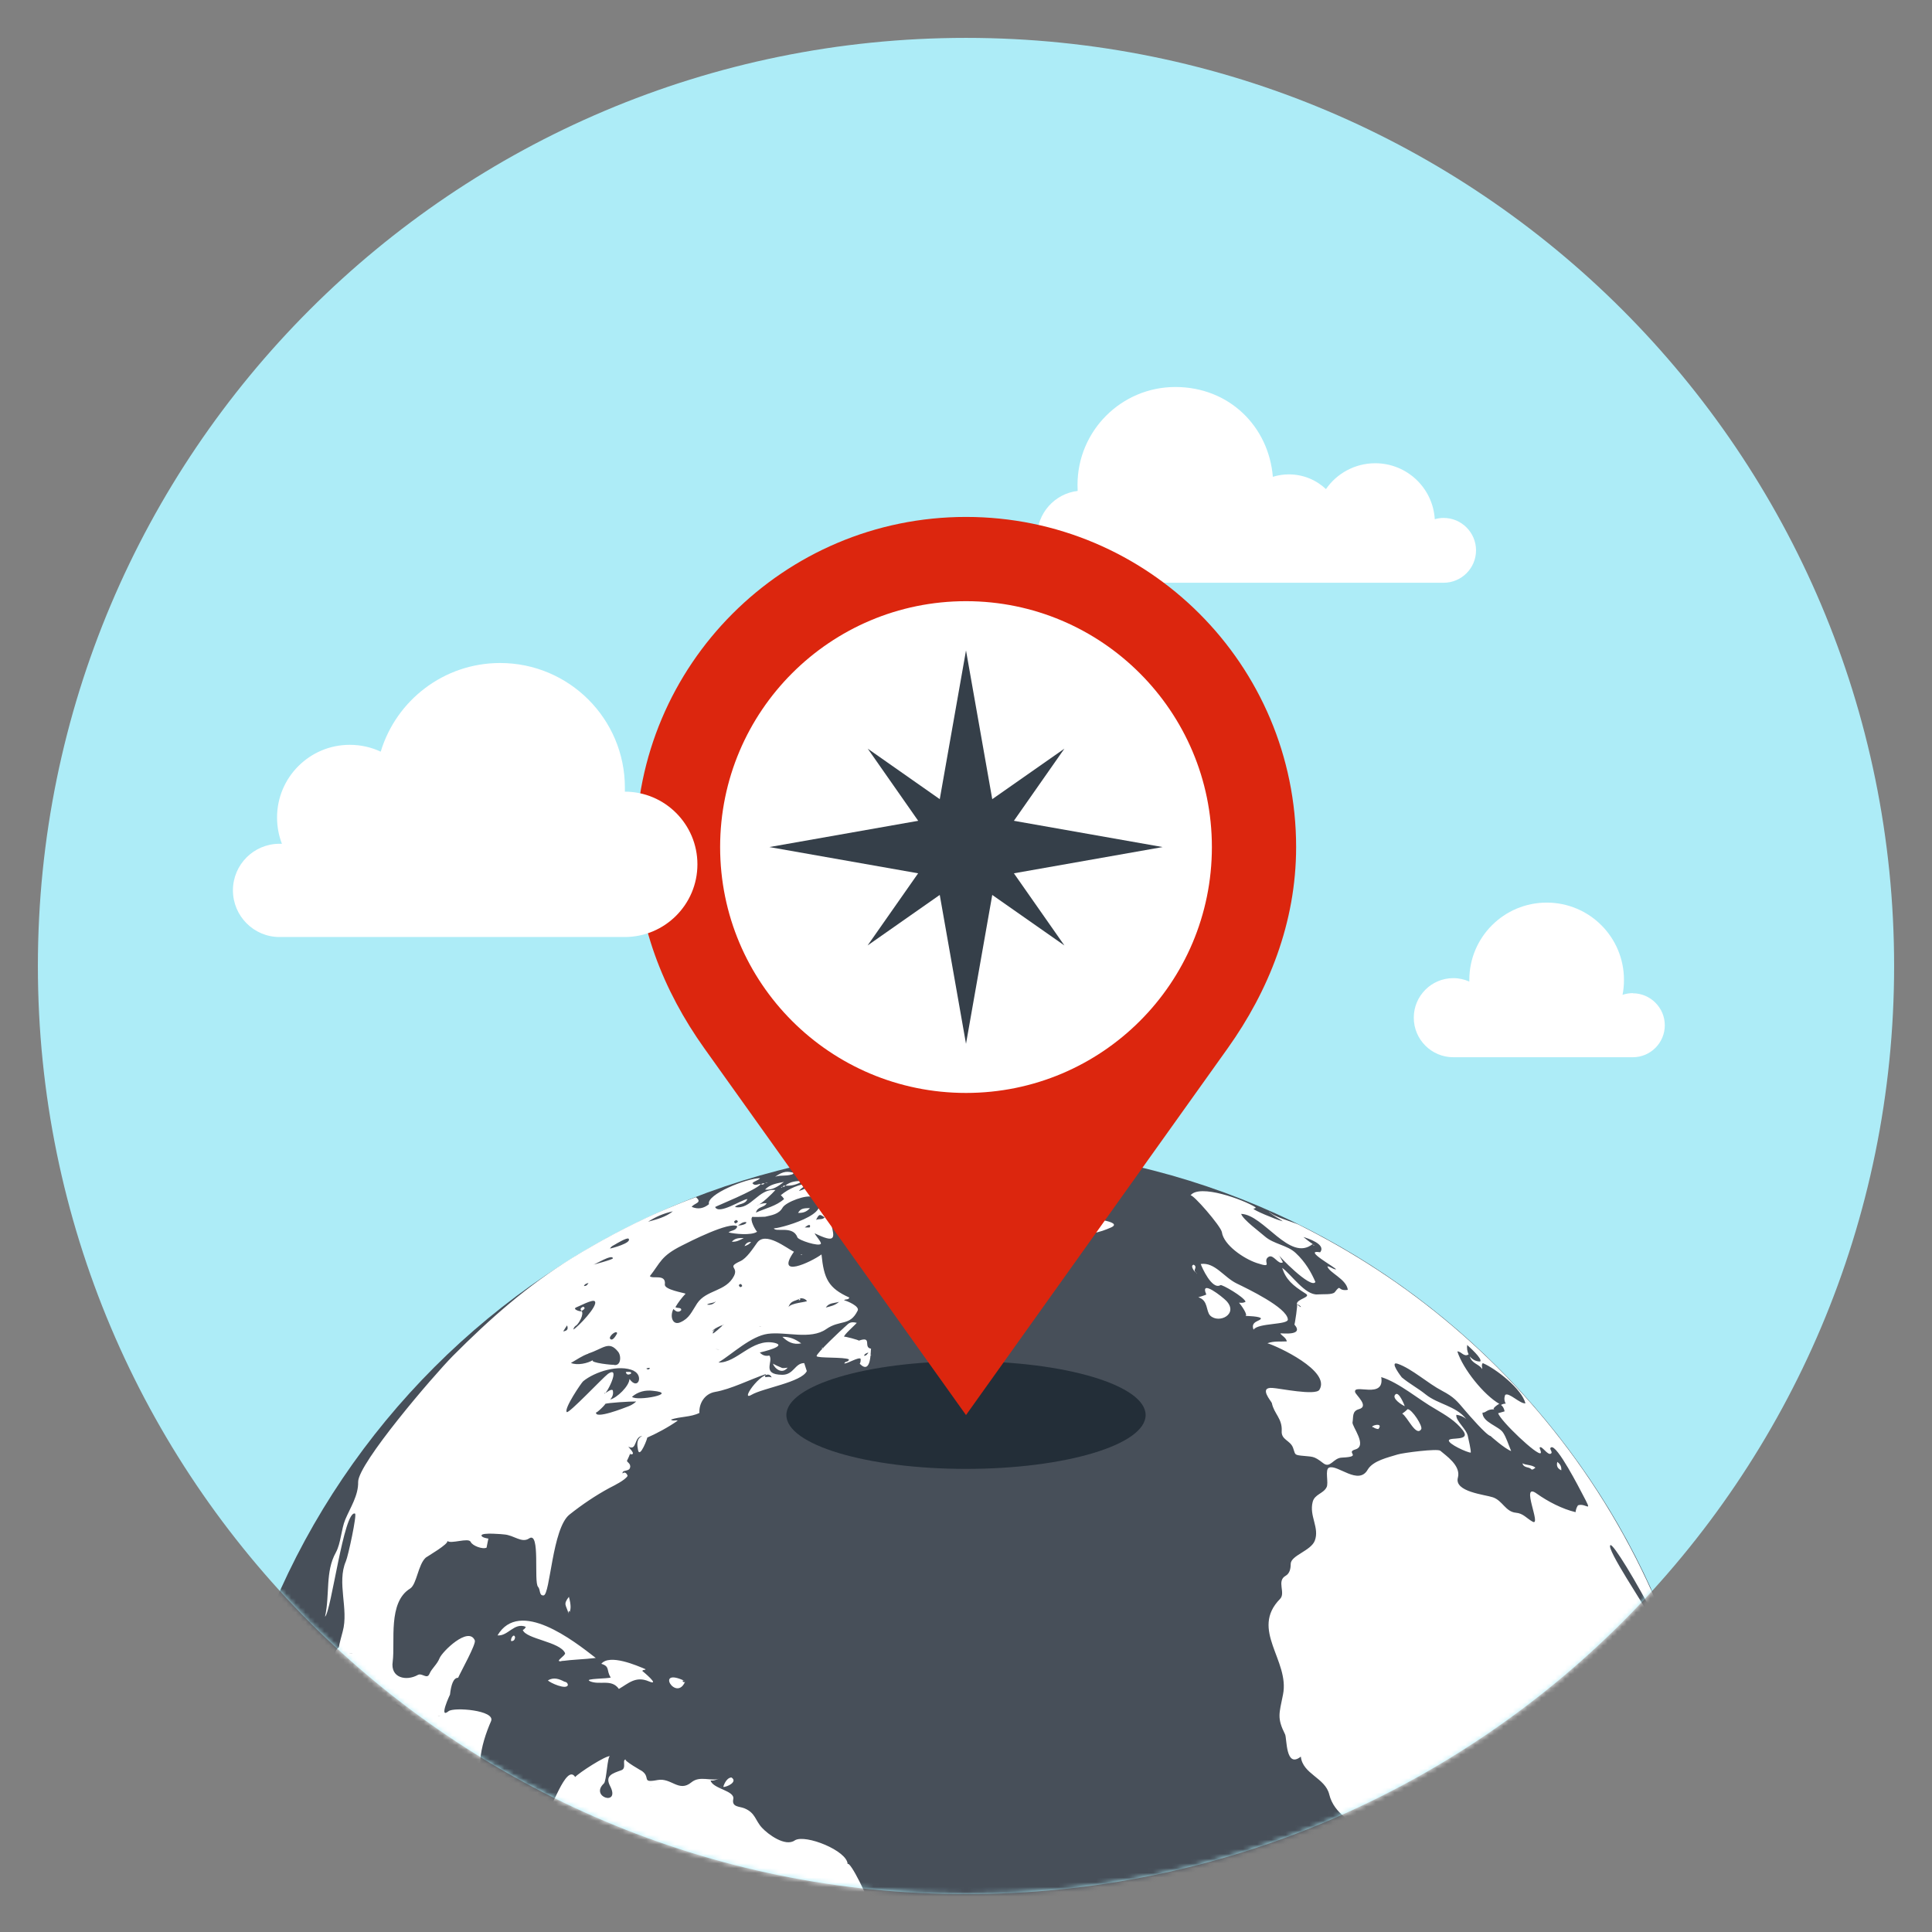 <svg width="408" height="408" viewBox="0 0 408 408" fill="none" xmlns="http://www.w3.org/2000/svg">
<rect x="0" y="0" width="408" height="408" fill="#808080" stroke="none"/>
<path d="M204 400C312.248 400 400 312.248 400 204C400 95.752 312.248 8 204 8C95.752 8 8 95.752 8 204C8 312.248 95.752 400 204 400Z" fill="#ADECF7"/>
<path d="M227.58 103.648C227.58 103.226 227.55 102.804 227.55 102.381C227.55 90.983 236.807 81.726 248.206 81.726C259.604 81.726 267.926 90.079 268.801 100.693C269.886 100.361 271.002 100.18 272.178 100.18C275.223 100.18 277.967 101.356 280.018 103.286C282.279 99.999 286.109 97.828 290.421 97.828C297.115 97.828 302.603 103.045 302.995 109.648C303.598 109.468 304.231 109.377 304.865 109.377C308.634 109.377 311.709 112.453 311.709 116.222C311.709 119.991 308.634 123.067 304.865 123.067H228.756C223.389 123.067 219.017 118.725 219.017 113.327C219.017 108.352 222.756 104.251 227.55 103.678L227.58 103.648Z" fill="white"/>
<mask id="mask0_1109_2886" style="mask-type:luminance" maskUnits="userSpaceOnUse" x="8" y="8" width="392" height="392">
<path d="M204 400C312.248 400 400 312.248 400 204C400 95.752 312.248 8 204 8C95.752 8 8 95.752 8 204C8 312.248 95.752 400 204 400Z" fill="white"/>
</mask>
<g mask="url(#mask0_1109_2886)">
<path d="M362.76 400.965C362.76 488.622 291.688 559.725 203.97 559.725C116.253 559.725 45.24 488.622 45.24 400.965C45.24 313.307 116.313 242.205 203.97 242.205C291.627 242.205 362.76 313.277 362.76 400.965Z" fill="#474F59"/>
<path fill-rule="evenodd" clip-rule="evenodd" d="M166.821 533.672C167.454 533.823 169.173 533.22 169.655 533.069C168.479 532.134 165.916 532.013 164.408 531.109C164.529 531.169 159.644 528.184 160.699 530.626C160.941 531.199 161.875 530.687 162.297 530.958C161.725 531.863 161.453 531.591 162.086 531.983C162.086 531.983 156.659 529.028 162.117 528.847C158.317 525.44 162.328 526.495 161.152 524.354C160.337 522.907 164.348 521.49 162.177 520.253C161.182 519.65 160.006 519.771 158.95 519.017C157.443 517.932 158.86 516.032 160.277 516.213C160.398 516.213 161.152 512.805 161.393 512.263C161.001 512.082 158.197 508.614 158.89 507.89C159.704 507.016 163.353 510.152 164.258 507.83C164.619 507.016 162.991 504.754 163.112 503.82C164.77 503.669 175.595 504.061 173.756 499.085C173.123 497.367 168.57 494.773 169.022 493.356C170.59 493.597 173.213 495.889 174.932 494.985C176.319 494.261 177.435 495.769 178.882 494.14C179.123 493.839 181.536 491.276 180.872 490.793C180.149 490.793 179.757 491.185 179.666 492.06C178.822 490.884 180.299 490.069 181.083 489.225C181.264 489.496 181.445 489.738 181.626 489.979C182.531 488.622 187.566 482.079 187.717 481.958C190.28 478.973 188.17 474.993 190.703 472.58C193.024 470.409 195.527 468.962 198.422 467.816C199.327 467.454 202.493 465.765 203.156 465.977C208.463 467.605 207.83 461.242 211.207 458.378C214.645 455.513 212.112 440.798 214.916 439.713C216.424 439.109 220.947 433.561 223.269 430.998C225.56 428.556 225.832 425.389 224.957 422.284C223.6 417.519 222.273 420.233 218.836 418.183C216.062 416.524 213.981 413.268 210.544 412.785C208.553 412.514 206.443 413.117 204.453 412.544C203.639 412.303 201.347 410.916 200.472 412.061C200.623 411.881 198.633 412.785 198.784 412.845C198.543 412.725 198.753 410.252 198.09 409.649C197.065 408.654 193.507 407.659 192.24 407.327C189.285 406.573 188.562 410.071 187.778 405.88C185.365 405.217 182.923 402.382 183.345 401.658C183.586 401.357 179.546 392.884 179.003 393.668C178.943 390.833 170.107 387.305 167.876 388.632C165.856 390.109 162.147 387.335 160.911 385.978C159.493 384.471 159.553 382.842 157.201 381.877C156.206 381.455 154.488 381.666 154.85 379.948C155.272 378.138 150.507 377.777 150.055 375.997C150.749 376.118 151.291 375.786 151.925 375.605C150.085 376.239 147.824 374.912 146.015 376.389C143.361 378.591 141.763 375.364 138.868 375.907C135.189 376.601 137.662 375.274 135.34 373.856C136.305 374.46 131.028 371.444 132.294 371.565C131.179 371.444 132.445 373.374 131.239 373.826C129.309 374.52 127.651 374.972 128.887 377.264C130.998 381.485 124.485 379.495 127.53 376.631C128.103 376.148 128.254 370.66 128.857 370.871C128.073 370.6 122.133 374.46 121.469 375.274C119.539 372.228 116.343 382.873 115.258 382.933C114.685 380.309 112.212 379.254 110.071 378.47C108.201 377.746 106.332 382.179 103.95 379.767C99.668 375.425 101.538 368.429 103.709 363.453C104.643 361.162 95.808 360.468 94.723 361.373C92.552 363.152 95.054 357.754 95.024 357.905C95.266 355.734 95.778 354.287 96.743 354.317C97.316 353.02 100.603 347.14 100.271 346.417C98.944 343.341 93.366 348.799 92.823 350.186C92.28 351.543 91.195 352.296 90.682 353.503C90.169 354.709 89.144 353.231 88.24 353.714C85.827 355.071 82.39 354.377 82.933 350.879C83.475 346.658 81.877 338.365 86.611 335.471C88.029 334.566 88.27 330.405 89.928 328.927C90.139 328.746 94.934 325.972 94.451 325.399C95.175 326.153 98.914 324.645 99.397 325.61C99.728 326.424 101.96 327.269 102.774 326.817C102.714 326.907 103.136 324.947 103.136 324.917C103.075 324.917 101.598 324.706 101.688 324.223C101.839 323.59 106.332 324.012 106.453 324.042C108.563 324.193 110.162 325.942 111.73 324.887C114.172 323.228 112.664 334.114 113.629 335.109C114.172 335.712 113.81 337.008 114.805 336.918C116.192 336.767 116.614 322.746 120.263 319.851C122.917 317.74 125.781 315.81 128.676 314.242C129.611 313.76 132.023 312.584 132.536 311.679C132.415 311.227 131.963 310.684 131.48 311.167C131.33 310.322 132.807 310.835 133.048 309.961C133.32 309.056 132.294 308.754 132.415 308.453C132.385 308.543 133.32 306.613 133.018 306.885C133.018 306.945 133.078 307.036 133.078 307.096C134.556 307.337 132.777 305.709 132.686 305.498C134.586 306.493 133.802 303.417 135.642 303.236C134.315 303.809 134.556 305.287 134.737 306.191C135.099 308.181 136.878 303.417 136.667 303.598C138.446 302.844 141.22 301.367 143.12 300.01C142.667 299.829 142.215 300.191 141.672 299.799C143.632 299.105 145.803 299.316 147.703 298.381C147.583 296.391 148.789 294.341 150.99 293.949C154.367 293.376 158.347 291.325 161.725 290.18C161.212 291.356 162.026 290.451 162.961 290.903C161.875 288.039 155.845 296.241 158.709 294.552C161.121 293.135 169.263 291.898 170.379 289.546C170.349 289.426 169.836 287.858 169.836 287.858C167.846 287.858 167.665 290.33 165.192 290.33C160.699 290.27 163.413 287.526 162.478 286.26C161.694 286.441 161.001 286.229 160.458 285.626C160.91 285.506 166.459 284.239 163.534 283.576C158.77 282.581 155.633 287.858 151.713 287.737C154.608 285.958 158.589 282.159 162.147 281.676C165.916 281.164 171.163 283.003 174.48 280.681C177.405 278.631 179.455 280.138 181.113 276.791C181.626 275.887 178.943 274.741 178.249 274.59C178.551 274.258 179.154 274.59 179.365 274.017C174.932 272.027 173.997 270.037 173.485 264.911C171.223 266.569 163.624 270.097 167.665 264.338C166.218 263.705 161.604 259.845 159.825 262.529C158.981 263.705 157.684 265.725 156.357 266.328C153.342 267.715 156.026 267.444 155 269.464C153.282 272.811 149.181 272.329 147.221 275.253C146.014 277.093 145.592 278.389 143.693 279.234C142.034 279.988 141.401 277.997 142.215 276.429C142.818 277.093 143.361 277.183 143.843 276.701C143.994 276.007 142.939 276.339 142.637 276.037C143.24 275.012 143.964 274.077 144.778 273.203C144.507 273.022 140.225 272.359 140.406 271.243C140.677 268.921 137.752 270.188 137.24 269.494C139.501 266.629 139.531 265.272 143.994 263.041C145.532 262.257 154.096 257.885 155.694 258.97C155.483 259.935 154.427 259.754 153.854 260.267C155.091 260.569 158.679 260.96 159.885 260.116C159.614 259.905 158.166 257.493 158.92 256.95C158.8 257.041 161.363 256.98 161.574 256.95C162.961 256.618 164.469 256.437 165.253 255.05C165.946 253.814 170.469 252.186 171.555 252.819C177.465 256.166 163.504 259.754 163.413 259.362C163.685 260.357 167.454 258.699 168.389 261.292C168.63 261.925 172.912 263.282 173.334 262.679C173.575 262.378 172.128 260.81 172.037 260.448C176.53 262.619 176.289 261.503 175.535 258.488C174.842 255.623 178.158 258.669 178.37 258.759C179.123 259.151 182.139 257.402 182.591 256.769C181.506 255.925 179.606 255.955 178.641 254.9C177.736 254.025 180.993 253.814 179.847 252.849C178.49 251.733 176.319 252.035 177.073 249.834C176.319 249.623 175.565 249.713 174.872 250.105C175.083 250.527 175.505 250.196 175.686 250.437C174.932 250.889 174.118 250.949 173.274 250.919C173.545 250.527 174.269 250.527 174.299 249.804C171.977 249.532 170.741 250.919 168.72 251.522C169.293 250.708 170.258 250.437 170.982 249.834C168.75 250.105 166.64 250.949 164.891 252.397C165.162 252.638 165.403 252.909 165.584 253.211C163.896 254.719 161.634 255.171 159.644 256.076C159.976 254.719 161.423 255.08 161.905 254.085C161.182 254.085 160.488 254.236 159.825 254.568C160.669 254.447 163.172 251.975 163.745 251.311C160.127 250.919 158.619 255.563 155.211 254.9C155.905 254.085 157.352 254.477 157.835 253.211C156.568 253.362 151.804 256.588 151.02 254.9C150.99 254.809 159.765 251.311 160.669 250.045C160.096 249.954 159.433 250.588 158.89 249.864C159.312 249.381 160.036 249.351 160.519 248.808C157.654 248.808 149.09 252.276 149.723 254.296C148.608 255.201 147.432 255.442 146.075 254.869C146.587 254.055 148.457 254.025 146.949 252.819C144.175 253.844 141.491 254.96 138.778 256.136C132.626 258.88 126.565 262.137 120.806 265.665C111.307 271.545 103.467 278.48 95.627 286.35C91.466 290.572 75.605 309.086 75.635 312.946C75.696 315.81 74.007 318.313 72.922 320.876C72.047 322.987 71.987 325.912 70.931 327.842C68.64 331.943 69.695 336.707 68.64 341.411C69.936 340.446 72.62 318.826 74.972 319.64C75.424 319.791 73.525 328.626 73.042 329.711C71.082 334.234 73.675 339.783 72.379 344.517C72.258 344.969 71.595 347.381 71.565 347.864C69.394 349.552 72.138 352.055 72.138 353.895C72.138 354.98 77.716 359.865 78.771 360.498C81.123 361.885 81.576 359.413 83.686 359.865C85.616 360.257 86.159 363.725 87.184 365.202C88.571 367.253 93.788 367.042 94.662 368.007C95.266 368.73 94.783 372.741 97.135 373.284C97.135 373.012 97.105 371.595 97.406 371.384C98.13 370.962 99.668 373.585 99.125 374.098C98.371 374.249 97.708 374.007 97.135 373.314C97.135 373.676 96.773 378.862 98.281 377.837C98.311 377.535 98.371 377.173 98.432 376.872C100.392 377.746 100.271 380.641 101.688 381.033C103.618 381.576 105.096 384.048 106.543 384.712C107.87 385.375 107.508 380.159 110.011 379.887C112.001 379.706 113.117 384.923 113.84 386.189C114.865 388.029 112.423 392.461 113.78 393.879C115.167 395.326 110.312 398.824 110.101 400.301C109.95 401.417 107.508 402.472 107.568 402.895C107.749 404.131 107.026 405.789 106.603 406.965C105.367 410.222 105.97 410.493 108.081 412.031C108.141 412.092 104.161 419.962 106.453 421.982C110.071 424.967 114.835 432.295 115.981 436.908C118.333 443.24 121.952 447.1 127.982 450.266C132.897 452.829 136.365 457.232 136.365 463.142C136.516 466.61 136.034 470.952 137.511 474.239C138.536 476.5 136.576 480.239 138.054 482.29C138.989 483.556 137.752 484.28 138.325 485.486C138.898 486.753 140.225 488.893 140.195 490.371C140.165 492.844 140.195 495.799 140.376 498.271C140.376 499.116 139.622 500.563 140.044 501.076C140.617 501.769 143.964 510.001 143.964 512.413C143.964 513.017 146.557 512.263 144.235 509.911C147.01 508.373 146.437 514.886 146.617 514.946C144.115 514.102 145.743 514.765 145.924 517.962C146.045 519.861 145.442 518.957 146.979 519.319C149.422 519.861 146.979 521.52 147.884 522.817C149.754 525.47 152.558 527.943 154.488 529.993C157.684 533.34 163.081 532.828 166.821 533.581C167.333 533.672 166.127 533.431 166.821 533.581V533.672ZM177.193 274.922C176.319 275.706 175.384 275.857 174.389 276.128C175.083 275.073 176.138 275.253 177.193 274.922ZM168.901 274.198C169.534 274.108 170.047 274.288 170.409 274.741C170.439 274.982 167.032 275.133 166.519 276.037C166.971 274.53 168.208 274.771 168.931 274.198C169.293 274.65 168.208 274.771 168.931 274.198H168.901ZM160.579 280.078C161.302 280.259 159.553 279.927 160.579 280.078C160.639 280.078 160.398 280.078 160.579 280.078ZM156.026 271.394C156.327 271.032 156.568 271.092 156.749 271.575C156.418 271.937 156.176 271.876 156.026 271.394C156.056 271.183 156.026 271.605 156.026 271.394ZM151.503 284.963C152.859 284.993 150.206 284.873 151.503 284.963C151.683 284.963 151.352 284.963 151.503 284.963ZM152.859 279.686C148.427 283.817 151.864 279.746 150.598 281.043C150.598 281.103 150.598 281.164 150.538 281.164C150.176 280.772 152.769 279.716 152.89 279.686C152.317 280.229 152.106 279.837 152.89 279.686H152.859ZM151.201 274.801C150.678 275.424 150.045 275.655 149.301 275.495C149.904 275.103 150.658 275.253 151.201 274.801ZM170.952 259.212C170.68 259.212 170.409 259.212 169.957 259.212C171.374 258.036 171.102 259.212 170.952 259.212C171.163 259.212 170.68 259.212 170.952 259.212ZM174.148 257.101C173.635 257.644 172.972 257.342 172.339 257.613C172.972 256.347 173.093 256.347 174.148 257.101ZM156.267 258.548C156.629 258.216 157.081 258.036 157.563 258.066C157.985 258.699 154.88 259.061 156.267 258.548C156.448 258.216 156.086 258.639 156.267 258.548ZM155.453 257.644C155.965 257.855 155.935 258.096 155.332 258.367C154.88 258.096 154.97 257.885 155.453 257.644C155.634 257.644 155.211 257.674 155.453 257.644ZM132.294 297.145C132.294 297.145 125.359 299.919 125.902 298.2C125.721 298.743 128.284 296.241 127.741 296.482C128.314 296.241 132.988 295.939 134.345 295.969C133.621 296.663 132.958 296.904 132.294 297.145C132.958 296.904 130.726 297.718 132.294 297.145ZM137.843 293.708C143.602 294.25 134.435 295.999 133.47 294.974C134.767 293.858 136.305 293.527 137.843 293.708C138.325 293.768 136.275 293.527 137.843 293.708ZM136.908 257.975C138.446 256.98 140.074 256.256 142.094 255.804C140.617 257.01 138.657 257.523 136.848 258.005H136.878L136.908 257.975ZM137.24 289.004C136.968 289.275 136.727 289.245 136.486 289.004C136.848 288.883 137.179 288.762 137.24 289.004C137.33 289.245 137.179 288.762 137.24 289.004ZM135.551 292.471C135.581 292.471 135.37 292.411 135.551 292.471ZM133.862 289.516C135.943 290.511 134.737 293.738 132.928 291.205C132.898 292.713 130.244 295.245 128.857 295.547C129.4 294.944 129.581 294.311 129.4 293.587C128.947 293.225 128.103 294.22 127.59 294.22C127.801 295.095 131.36 288.099 128.374 290.149C127.289 290.964 120.082 298.623 119.69 298.2C119.027 297.507 122.856 291.898 123.158 291.687C125.63 289.667 130.757 288.039 133.862 289.486V289.516ZM129.852 262.83C130.153 262.649 132.445 261.262 132.747 261.594C133.501 262.498 129.068 263.644 128.827 263.674C129.098 263.132 129.52 263.041 129.852 262.83C130.666 262.378 129.52 263.011 129.852 262.83ZM130.334 281.556C130.334 281.556 129.43 283.425 128.857 282.732C128.435 282.279 130.184 280.772 130.334 281.556C130.274 281.345 130.244 282.008 130.334 281.556ZM125.299 267.082C125.57 267.082 129.309 264.76 129.43 265.725C129.49 265.996 124.907 267.172 125.299 267.082ZM124.274 270.941C124.032 271.364 123.821 271.605 123.309 271.575C123.52 271.122 123.821 271.062 124.274 270.941ZM121.68 279.927C122.193 279.535 123.429 277.575 122.796 276.791C123.128 277.213 120.565 276.52 121.741 276.068C122.223 275.917 125.148 274.319 125.6 274.801C126.445 275.676 121.952 280.349 121.077 280.772C121.168 280.289 121.439 280.078 121.68 279.897C122.404 279.324 121.439 280.078 121.68 279.897V279.927ZM124.213 285.837C127.44 284.812 128.586 283.003 130.546 285.476C131.269 286.38 131.149 288.732 129.43 288.189C129.912 288.34 124.213 287.797 125.269 287.194C124.123 287.918 121.922 288.4 120.565 287.828C121.801 287.134 122.917 286.32 124.243 285.868C125.027 285.626 122.917 286.32 124.243 285.868L124.213 285.837ZM119.75 279.897C120.052 280.651 119.811 281.043 118.936 281.164C119.268 280.651 119.509 280.229 119.75 279.897ZM74.188 349.161C75.304 349.13 72.741 349.13 74.188 349.161C74.309 349.161 74.007 349.161 74.188 349.161ZM92.552 362.368C93.698 362.127 92.16 362.519 92.552 362.368C92.763 362.338 92.491 362.428 92.552 362.368ZM137.451 377.204C138.325 377.294 136.637 377.083 137.451 377.204C137.571 377.204 137.36 377.204 137.451 377.204ZM144.808 508.765C145.472 507.77 143.542 508.554 144.808 508.765C144.838 508.735 144.477 508.735 144.808 508.765ZM148.065 442.969C148.336 443.241 147.613 442.517 148.065 442.969C148.155 443.029 148.035 442.909 148.065 442.969ZM148.578 483.978C149.482 483.647 147.794 484.25 148.578 483.978C148.698 483.918 148.366 484.039 148.578 483.978ZM152.89 528.154C152.317 527.822 152.317 527.611 152.89 527.521C153.523 527.792 153.523 528.003 152.89 528.154C153.101 528.214 152.648 528.154 152.89 528.154ZM158.619 530.656C158.046 530.536 158.106 530.295 158.8 529.963C159.282 530.174 159.222 530.415 158.619 530.656C158.8 530.596 158.378 530.656 158.619 530.656ZM146.497 514.343C146.497 514.343 146.376 514.404 146.286 514.404C146.467 514.253 146.527 514.223 146.497 514.343ZM160.73 250.105H160.699C160.699 250.105 160.699 250.105 160.73 250.105ZM106.815 275.676C106.815 275.676 106.784 275.676 106.754 275.676H106.815ZM360.137 372.53C357.031 361.101 354.709 349.794 349.975 338.697C344.336 325.55 336.949 313.127 328.023 301.97C319.61 291.416 309.81 281.948 299.015 273.866C293.738 269.916 288.25 266.328 282.551 263.071C279.807 261.503 277.033 260.026 274.229 258.608C272.992 258.036 268.68 256.89 268.017 255.834C268.077 256.317 270.55 257.583 270.882 257.915C269.193 257.463 264.76 255.563 264.73 255.292C264.821 255.111 265.183 255.292 265.152 254.96C262.65 253.362 253.272 249.924 251.402 252.457C251.794 251.975 257.855 258.97 258.036 260.207C258.428 262.951 262.68 265.815 265.393 266.72C269.193 267.986 266.359 266.298 267.957 265.393C268.982 264.88 269.917 267.112 270.882 266.599C270.882 266.599 270.882 266.539 270.912 266.539C270.64 265.996 270.339 265.484 270.037 264.971C269.736 264.971 276.882 272.329 277.787 270.73C276.942 268.74 275.646 266.479 273.626 264.609C271.847 262.921 269.012 262.77 267.082 261.081C266.117 260.207 262.499 257.583 262.107 256.347C266.901 256.498 272.389 266.629 277.214 262.709C276.52 262.257 275.887 261.745 275.254 261.232C276.158 261.503 280.139 262.77 278.782 264.458C274.982 263.795 282.038 267.655 282.159 268.077C281.465 268.047 280.953 267.474 280.32 267.413C280.591 268.74 284.36 270.097 284.632 272.389C282.34 272.751 283.335 271.002 281.888 272.871C281.405 273.474 279.355 273.263 278.239 273.354C275.616 273.565 272.691 269.102 270.761 267.745C271.575 270.218 272.932 271.424 275.706 273.173C277.063 273.957 273.806 274.288 273.867 275.404C273.957 275.404 274.741 275.796 274.711 276.007C274.711 276.158 273.987 275.495 273.867 275.404C274.138 275.223 273.414 279.776 273.354 279.716C275.525 282.219 270.49 281.495 270.369 281.586C270.761 282.159 271.575 282.46 271.756 283.274C270.278 283.365 269.102 283.154 267.655 283.666C269.705 284.269 281.104 289.516 278.631 293.496C277.817 294.793 270.128 293.165 268.711 293.104C265.725 292.893 268.499 295.939 268.59 296.301C269.042 298.562 270.821 299.557 270.67 302.211C270.55 304.081 272.45 304.141 273.053 305.709C273.565 307.096 273.264 307.217 274.711 307.397C277.244 307.699 277.304 307.337 279.445 308.996C280.953 310.172 281.556 307.88 283.365 307.82C287.888 307.608 284.029 306.734 286.2 306.101C288.883 305.347 285.446 301.156 285.627 300.372C285.838 299.256 285.476 298.02 286.954 297.597C289.245 296.994 286.32 294.612 286.17 293.979C285.747 292.109 292.472 295.577 291.688 290.813C295.547 292.019 299.558 295.547 303.146 297.567C305.257 298.834 307.368 300.04 308.905 302.03C310.745 304.412 306.252 303.447 305.981 304.141C305.709 304.895 309.931 306.794 310.594 306.764C310.685 306.342 310.112 303.9 310.021 303.477C309.81 301.789 307.368 300.13 307.549 298.773C308.333 298.864 309.026 299.165 309.629 299.648C307.368 296.844 303.689 296.572 301.096 294.492C299.498 293.195 297.568 292.17 296.03 290.873C296.03 290.873 293.256 287.345 295.186 288.008C298.201 289.064 301.518 292.14 304.593 293.738C307.036 295.034 307.669 295.818 309.448 297.929C310.142 298.743 313.941 303.146 314.786 303.266C314.755 303.266 317.861 306.01 319.128 306.433C318.585 305.166 318.102 303.568 317.439 302.573C316.595 301.186 313.067 300.402 313.067 298.321C313.851 298.381 313.941 297.537 315.66 297.628C314.725 297.628 316.776 296.271 316.655 296.482C313.368 294.612 308.936 289.094 307.76 285.385C308.664 285.415 309.147 286.652 310.142 286.018C309.84 285.385 309.75 284.722 309.84 284.028C310.112 284.3 313.187 286.983 312.584 287.526C311.71 287.526 310.956 287.134 310.383 286.44C310.805 288.008 312.373 288.039 313.007 289.124C313.067 288.702 312.765 288.34 313.127 287.858C315.871 289.004 321.389 293.316 322.143 296.361C320.967 296.482 318.645 293.949 317.861 294.582C317.62 295.215 317.65 295.818 317.982 296.421C317.62 296.421 317.288 296.512 316.987 296.693C317.409 297.024 317.65 297.507 317.741 298.05C317.288 298.17 316.836 298.321 316.384 298.442C316.776 299.98 324.827 307.639 325.37 306.855C325.55 306.583 325.038 305.799 325.158 305.679C325.581 305.196 326.847 307.428 327.511 306.975C328.053 306.644 326.998 305.95 327.571 305.648C328.807 305.015 333.632 314.484 334.205 315.569C336.526 319.941 334.989 317.288 333.24 317.891C332.938 318.343 332.787 318.796 332.727 319.338C329.923 318.675 326.847 317.077 324.525 315.418C320.907 312.795 325.701 322.565 323.621 321.329C322.384 320.635 321.661 319.58 320.123 319.459C317.922 319.248 317.319 316.896 315.268 316.202C313.61 315.629 307.036 315.056 307.88 312.041C308.574 309.478 305.257 307.337 304.171 306.372C303.598 305.86 296.331 306.794 295.155 307.156C293.135 307.789 289.999 308.453 288.853 310.322C286.923 313.82 282.461 309.207 280.682 309.93C279.717 310.292 280.651 313.187 280.139 314.092C279.445 315.449 277.636 315.539 277.214 317.167C276.43 320.153 278.691 322.595 277.666 325.339C276.852 327.51 272.63 328.445 272.57 330.254C272.57 331.219 272.389 332.274 271.485 332.787C269.555 333.872 271.545 336.375 270.339 337.642C263.886 344.185 272.419 350.638 270.942 357.875C270.128 361.946 269.645 362.79 271.394 366.288C271.786 367.193 271.485 373.525 274.711 370.962C275.103 374.671 279.867 375.424 280.712 378.952C281.737 383.144 285.838 384.953 289.004 387.456C290.27 388.451 291.356 389.748 292.834 390.501C295.427 391.828 297.206 389.778 299.709 389.084C301.97 388.421 304.292 388.662 306.433 389.657C307.669 390.23 316.776 383.807 319.218 385.013C321.027 385.918 321.148 388.119 321.962 389.687C323.138 391.919 325.671 388.994 327.33 389.748C330.285 391.105 331.189 402.02 328.686 404.01C326.787 405.397 331.129 411.368 331.702 412.574C333.421 415.951 334.958 421.861 334.416 425.6C333.994 428.646 334.808 433.441 333.089 436.094C331.37 438.778 330.375 441.612 328.988 444.628C325.37 452.407 328.837 461.242 325.731 469.324C323.862 473.455 324.194 477.857 323.199 482.199C322.535 484.973 319.158 489.014 320.454 491.909C322.475 490.069 325.52 490.311 327.812 489.165C332.486 486.843 334.747 481.415 338.155 477.797C339.964 475.897 341.11 473.485 342.195 471.103C343.221 468.871 345.301 467.424 346.266 465.253C348.648 459.705 350.85 454.186 353.232 448.638C358.267 436.667 359.082 425.178 360.83 412.363C362.67 398.794 362.7 385.858 360.167 372.349L360.137 372.53ZM348.166 340.989C347.533 339.391 339.09 326.967 340.085 326.304C341.2 325.58 359.293 357.604 357.333 362.549C354.558 355.252 351.272 348.165 348.166 340.989C348.829 342.466 348.166 340.928 348.166 340.989ZM355.915 397.618C355.554 396.713 356.036 395.959 356.277 394.934C356.669 396.02 356.066 396.804 355.915 397.618ZM354.981 402.653C354.95 402.111 354.89 401.689 355.282 401.266C355.523 401.809 355.282 402.171 354.981 402.653ZM351.965 443.723C351.634 443.844 351.332 443.964 350.97 444.085C350.397 444.085 352.056 443.271 352.146 443.24C352.056 443.512 352.056 443.633 351.965 443.723C352.056 443.602 351.724 444.085 351.965 443.723ZM352.448 427.048C352.417 425.54 352.478 425.45 353.986 424.485C353.684 425.57 352.598 426.053 352.448 427.048ZM354.136 419.268C354.136 416.494 354.016 413.207 354.619 410.524C354.739 415.228 354.981 420.022 354.83 424.756C354.076 423.761 354.136 420.474 354.136 419.268C354.136 420.233 354.136 418.273 354.136 419.268ZM356.609 428.164C356.579 430.727 356.217 437.632 354.528 439.622C354.709 435.34 356.277 431.42 356.368 427.169C356.73 427.561 356.639 427.892 356.609 428.164C356.609 428.465 356.609 427.892 356.609 428.164ZM358.599 402.231C357.875 405.277 358.599 406.212 356.76 407.9C356.76 405.639 355.946 401.327 358.237 400C358.539 400.754 358.81 401.327 358.569 402.231C358.81 401.327 358.267 403.498 358.569 402.231H358.599ZM258.941 549.653C259.152 550.106 238.979 555.805 236.928 556.257C228.515 558.036 220.012 559.122 211.418 559.544C195.105 560.358 178.038 558.85 162.358 554.086C164.378 554.297 166.821 555.353 168.871 555.021C166.911 553.815 164.499 554.237 162.75 552.699C169.293 553.785 175.535 553.272 181.536 554.056C180.902 553.212 175.414 551.885 175.475 551.342C176.229 551.282 180.48 551.161 180.631 551.01C182.591 549.472 177.465 549.653 177.947 548.568C178.068 548.266 179.485 548.749 179.998 548.085C180.782 547.06 179.998 546.517 180.299 545.975C180.511 545.522 188.441 544.135 189.255 544.527C188.32 545.1 187.265 544.437 187.657 545.975C186.873 545.854 184.4 545.945 184.28 547.03C184.31 546.759 186.963 550.407 187.054 550.558C187.958 552.005 191.125 552.88 191.396 554.569C191.909 557.433 206.925 557.162 209.217 556.89C214.825 556.257 220.072 554.267 225.621 553.302C228.907 552.729 232.194 551.794 235.511 551.463C237.079 551.312 242.205 549.533 243.411 549.925C244.165 552.609 256.197 549.111 258.971 549.653C259.001 549.714 258.549 549.563 258.971 549.653H258.941ZM350.397 462.026C351.03 460.398 351.573 458.709 352.357 457.141C351.845 458.83 351.121 460.428 350.397 462.026ZM353.021 455.453C353.111 455.242 353.171 455.061 353.262 454.85C353.262 455.091 353.111 455.272 353.021 455.453ZM179.395 247.633C178.551 247.482 177.646 247.602 176.741 247.452C177.194 247.029 179.877 246.939 178.701 246.215C182.38 243.954 190.039 243.501 194.23 244.014C198.965 244.587 203.669 243.14 208.342 243.863C210.242 244.165 211.87 244.195 213.74 244.346C215.368 244.527 213.529 246.215 215.368 246.487C216.454 246.637 218.655 249.14 219.65 248.597C219.62 250.346 218.836 249.11 219.379 250.738C219.499 251.1 221.459 252.186 221.369 252.337C221.188 252.608 215.911 252.216 216.152 252.276C215.76 252.216 216.243 253.12 216.605 252.97C217.63 253.241 219.921 252.879 221.067 252.97C218.414 255.382 214.433 255.08 211.478 257.01C209.669 258.186 206.955 258.066 204.965 258.789C204.965 260.81 203.397 263.282 202.101 265.393C201.136 266.84 194.411 263.524 193.718 262.649C192.271 260.9 188.923 256.256 192.542 254.839C196.944 253.09 192.542 254.538 191.245 253.573C192.301 252.095 193.477 252.608 195.135 252.849C194.291 251.673 193.235 251.372 191.939 251.975C191.517 250.708 193.748 249.562 191.818 248.205C190.944 247.633 186.3 248.296 186.179 247.482C185.878 245.461 191.848 246.517 192.874 244.889C188.441 243.954 183.677 248.296 179.365 247.602C180.149 247.723 178.52 247.452 179.365 247.602L179.395 247.633ZM262.981 277.907C263.675 277.817 262.077 275.555 261.654 275.103C262.137 275.133 262.589 275.193 263.042 274.892C262.68 273.866 258.036 271.183 257.734 271.394C255.955 272.479 253.784 267.594 253.573 266.931C256.558 266.509 258.428 269.705 261.142 271.032C263.434 272.148 271.726 276.098 271.967 278.6C272.148 279.837 265.665 279.324 264.73 280.802C263.976 278.962 266.328 278.992 266.268 278.42C266.208 277.997 263.313 277.877 262.981 277.907C263.976 277.756 262.8 277.907 262.981 277.907ZM178.4 280.229C177.978 280.561 172.309 285.868 172.459 286.38C172.58 286.863 178.279 286.531 179.274 287.074C179.214 287.737 178.43 287.375 178.309 287.948C179.063 287.948 181.355 286.501 181.747 286.953C181.777 287.285 181.747 287.677 181.566 288.008C184.069 290.511 183.827 285.084 183.948 284.812C182.199 284.571 184.34 282.068 181.355 283.124C181.566 283.033 178.098 282.098 178.279 282.309C178.008 282.038 180.721 279.686 180.933 279.354C179.334 278.962 179.123 279.656 178.4 280.229C178.581 280.078 177.435 280.922 178.4 280.229ZM183.918 286.109C184.159 286.32 183.526 286.32 183.918 286.109C183.948 286.139 183.858 286.139 183.918 286.109ZM182.651 285.988C182.802 285.807 183.767 285.385 183.164 285.928C182.983 286.29 182.139 286.561 182.651 285.988C182.712 285.898 182.531 286.109 182.651 285.988ZM178.671 279.505H178.701C178.701 279.505 178.701 279.505 178.701 279.535C178.701 279.535 178.681 279.525 178.641 279.505H178.671ZM173.605 284.601C173.756 284.601 173.877 284.601 173.997 284.692C173.846 284.692 173.213 284.692 173.605 284.601C173.756 284.601 173.515 284.601 173.605 284.601ZM118.514 350.819C116.976 350.97 119.509 349.613 119.328 349.1C118.273 346.688 111.066 346.145 110.403 344.215C110.704 344.095 110.915 343.853 111.036 343.552C108.563 342.557 107.297 345.572 105.066 345.361C109.709 337.521 121.168 346.507 125.811 350.125C123.399 350.427 120.957 350.457 118.544 350.789C119.871 350.578 118.333 350.789 118.544 350.789L118.514 350.819ZM124.515 354.98C123.339 354.468 128.314 354.528 128.978 354.256C127.982 352.749 128.887 351.935 126.987 351.362C128.736 349.221 134.496 351.724 136.335 352.508C136.214 352.779 135.823 352.508 135.642 352.869C135.792 352.99 139.592 356.126 137.029 355.071C134.224 353.865 132.656 355.553 130.696 356.669C129.128 354.437 126.565 355.975 124.515 355.01C124.997 355.221 124.274 354.92 124.515 355.01V354.98ZM258.941 274.681C261.654 277.485 257.433 279.626 255.563 277.817C254.629 276.852 255.202 274.62 253.061 273.957C253.634 273.776 254.207 273.625 254.749 273.384C253.272 269.946 258.247 273.957 258.941 274.681C259.544 275.314 258.729 274.469 258.941 274.681ZM223.781 257.704C223.63 257.131 227.671 257.402 228.334 257.282C229.42 257.101 237.501 257.915 234.637 259.212C232.435 260.177 229.239 261.322 227.158 259.392C226.646 258.94 223.811 257.825 223.781 257.704C223.932 258.247 223.691 257.342 223.781 257.704ZM297.266 297.597C298.201 297.597 300.523 301.216 300.131 301.819C299.045 303.508 297.236 299.196 296.12 298.532C296.512 298.261 296.904 297.959 297.236 297.597H297.266ZM171.645 248.718C174.389 246.637 175.023 247.813 178.43 248.145C177.344 249.14 174.721 249.351 171.645 248.718C174.721 249.381 172.429 248.145 171.645 248.718ZM232.254 246.366C230.234 245.793 228.123 245.733 226.133 244.949C228.485 244.677 231.32 245.582 232.978 246.065C233.521 246.245 232.104 246.336 232.254 246.366C232.435 246.396 230.234 245.793 232.254 246.366ZM226.163 244.949C225.952 244.979 225.711 245.009 225.5 245.009C225.741 244.798 225.952 244.768 226.163 244.949C226.073 244.919 225.952 244.979 226.163 244.949ZM119.178 355.131C119.6 355.191 119.871 355.402 119.931 355.825C119.66 356.97 116.072 355.342 115.71 354.86C116.946 354.136 118.092 354.558 119.178 355.131ZM144.718 355.041C142.848 359.654 138.084 351.814 144.718 355.041C144.447 355.704 143.602 354.498 144.718 355.041ZM152.075 377.505C152.075 377.505 152.256 377.324 152.437 377.294C152.347 377.354 152.226 377.415 152.075 377.505ZM152.739 377.354C152.739 377.354 153.251 375.455 154.458 375.364C155.905 376.269 153.462 377.445 152.739 377.354C154.307 377.535 152.618 377.324 152.739 377.354ZM167.786 247.723C166.519 248.567 165.011 248.025 163.685 248.507C165.494 247.241 166.338 247.331 167.786 247.723C167.574 247.663 166.519 248.567 167.786 247.723ZM120.082 340.808C119.569 338.908 118.846 338.878 120.142 337.22C120.625 338.999 120.625 340.054 120.082 340.808C120.625 340.054 119.871 340.024 120.082 340.808ZM85.647 406.453C85.616 407.146 85.285 407.418 84.651 407.177C84.41 406.996 84.29 404.704 84.712 404.221C85.013 404.975 85.345 405.699 85.647 406.483C85.767 406.784 85.345 405.699 85.647 406.483V406.453ZM165.223 282.309C166.7 282.279 167.876 282.732 169.203 283.696C167.454 284.028 166.338 283.365 165.223 282.309ZM296.693 296.964C296.271 296.844 293.678 295.276 294.733 294.431C295.457 293.888 296.573 296.693 296.663 296.964H296.693ZM323.349 310.232C322.837 309.719 321.781 310.051 321.51 309.026C322.384 309.478 323.379 309.267 324.254 309.93C323.922 310.202 323.59 310.503 323.319 310.232C323.59 310.503 322.806 309.719 323.319 310.232H323.349ZM170.017 248.628C169.745 248.236 169.293 248.507 169.022 248.145C169.746 247.331 170.771 247.633 171.675 247.361C171.615 247.452 170.59 249.412 170.017 248.597C170.168 248.839 169.745 248.205 170.017 248.597V248.628ZM165.554 249.592C164.378 250.497 163.172 251.372 161.544 251.221C162.629 250.075 164.137 249.894 165.554 249.592ZM165.162 288.883C165.464 288.943 165.826 288.883 166.338 288.823C164.77 290.722 162.961 288.039 163.323 287.948C163.051 288.008 165.072 288.853 165.162 288.883C165.464 288.943 164.559 288.792 165.162 288.883ZM165.826 250.377C166.911 249.502 168.208 249.351 169.534 249.442C168.389 250.105 167.183 250.497 165.826 250.377ZM290.059 301.427C288.793 301.246 292.381 300.13 291.085 301.789C290.723 301.759 290.331 301.638 290.059 301.427C290.421 301.457 289.848 301.427 290.059 301.427ZM329.712 310.503C328.928 310.111 328.656 309.629 328.867 308.724C329.501 309.207 329.772 309.689 329.712 310.503ZM168.539 256.136C169.022 255.322 169.474 255.111 171.042 255.141C170.258 256.015 169.444 256.166 168.539 256.136ZM157.081 261.443C156.176 261.925 155.513 262.287 154.548 262.227C155.241 261.443 156.026 261.443 157.081 261.443ZM252.367 267.986C252.186 268.348 252.367 268.559 252.608 268.8C252.337 268.68 251.221 267.293 252.066 267.082C252.458 267.263 252.548 267.564 252.367 267.986C252.488 267.775 252.186 268.348 252.367 267.986ZM108.774 345.753C108.714 346.326 108.473 346.567 107.96 346.567C107.719 346.115 108.533 344.788 108.774 345.753C108.865 346.055 108.714 345.572 108.774 345.753ZM162.237 510.634C162.659 510.785 162.87 511.117 162.931 511.539C162.931 512.926 160.428 510.785 162.237 510.634C162.509 510.604 161.815 510.665 162.237 510.634ZM158.619 262.257C158.317 262.709 157.925 262.92 157.232 263.162C157.563 262.438 158.046 262.287 158.619 262.257ZM86.792 406.212C86.672 407.81 86.34 404.704 86.792 406.212C86.792 406.423 86.762 406.061 86.792 406.212ZM169.233 264.911C169.233 264.911 169.353 264.911 169.444 264.941C169.263 265.061 168.901 265.061 169.233 264.911ZM162.147 249.773C161.966 249.773 161.785 249.834 161.604 249.864C161.755 249.743 161.966 249.713 162.147 249.773ZM161.513 249.894C161.513 249.894 161.544 249.864 161.574 249.864C161.544 249.864 161.513 249.864 161.513 249.894ZM160.73 250.105C160.911 249.864 161.212 249.894 161.453 249.894C161.272 250.165 161.031 250.196 160.73 250.105ZM165.795 250.377C165.735 250.678 165.524 250.618 165.313 250.618C165.373 250.376 165.584 250.346 165.795 250.377ZM107.387 412.996C107.599 413.207 107.026 412.725 107.387 412.996C107.568 413.147 107.237 412.906 107.387 412.996ZM277.154 262.83C278.149 263.101 277.214 263.041 277.154 262.83ZM252.638 268.861V268.831C252.729 268.831 252.759 268.921 252.729 269.042C252.729 268.981 252.699 268.921 252.669 268.861H252.638ZM165.253 250.618H165.283C165.283 250.618 165.283 250.618 165.253 250.618ZM164.951 250.678C164.951 250.678 165.132 250.678 165.253 250.618C165.132 250.829 165.011 250.829 164.951 250.678ZM183.586 402.111C183.918 401.809 183.104 401.719 183.586 402.111C183.707 402.02 183.526 402.081 183.586 402.111ZM259.061 549.623C259.061 549.623 259.001 549.653 258.971 549.653C258.971 549.563 259.001 549.533 259.091 549.563V549.623H259.061ZM132.144 289.727C132.144 289.727 133.682 289.546 133.199 290.119C132.626 290.421 132.294 290.3 132.144 289.727C132.325 289.727 132.144 290.059 132.144 289.727ZM122.856 276.821C122.434 276.55 122.555 276.248 123.128 275.947C123.64 276.128 123.55 276.429 122.856 276.821C123.188 276.731 122.675 276.821 122.856 276.821Z" fill="white"/>
<path d="M241.934 298.834C241.934 305.106 224.957 310.202 204 310.202C183.044 310.202 166.067 305.106 166.067 298.834C166.067 292.562 183.044 287.466 204 287.466C224.957 287.466 241.934 292.562 241.934 298.834Z" fill="#232E38"/>
</g>
<path d="M204 109.166C165.493 109.166 134.284 140.406 134.284 178.882C134.284 194.924 140.134 209.307 148.728 221.369L204 298.834L259.272 221.369C267.866 209.307 273.715 194.894 273.715 178.882C273.715 140.406 242.506 109.166 204 109.166Z" fill="#DC260E"/>
<path d="M255.926 178.882C255.926 207.588 232.707 230.807 204.001 230.807C175.294 230.807 152.076 207.588 152.076 178.882C152.076 150.175 175.355 126.957 204.001 126.957C232.647 126.957 255.926 150.236 255.926 178.882Z" fill="white"/>
<path d="M204.001 137.36L196.674 178.882L204.001 220.434L211.328 178.882L204.001 137.36Z" fill="#353F49"/>
<path d="M162.478 178.882L204 186.209L245.522 178.882L204 171.554L162.478 178.882Z" fill="#353F49"/>
<path d="M183.254 158.106L200.352 182.561L224.776 199.658L207.679 175.233L183.254 158.106Z" fill="#353F49"/>
<path d="M183.224 199.658L207.678 182.531L224.776 158.106L200.351 175.203L183.224 199.658Z" fill="#353F49"/>
<path d="M344.848 209.729C344.094 209.729 343.34 209.85 342.647 210.091C342.858 209.066 342.949 208.011 342.949 206.925C342.949 197.909 335.651 190.612 326.635 190.612C317.619 190.612 310.292 197.909 310.292 206.925C310.292 207.046 310.292 207.166 310.292 207.287C309.267 206.835 308.121 206.563 306.915 206.563C302.301 206.563 298.562 210.302 298.562 214.916C298.562 219.529 302.301 223.268 306.915 223.268H344.818C348.557 223.268 351.573 220.223 351.573 216.514C351.573 212.805 348.527 209.76 344.818 209.76L344.848 209.729Z" fill="white"/>
<path d="M131.963 167.092C131.963 166.851 131.963 166.579 131.963 166.338C131.963 151.804 120.173 140.014 105.609 140.014C93.728 140.014 83.657 147.914 80.4 158.739C78.41 157.804 76.209 157.292 73.857 157.292C65.383 157.292 58.508 164.167 58.508 172.64C58.508 174.6 58.87 176.47 59.534 178.188C59.353 178.188 59.202 178.188 59.021 178.188C53.593 178.188 49.191 182.591 49.191 188.019C49.191 193.446 53.593 197.879 59.021 197.879H131.933C140.406 197.879 147.281 191.004 147.281 182.531C147.281 174.057 140.406 167.182 131.933 167.182L131.963 167.092Z" fill="white"/>
</svg>
